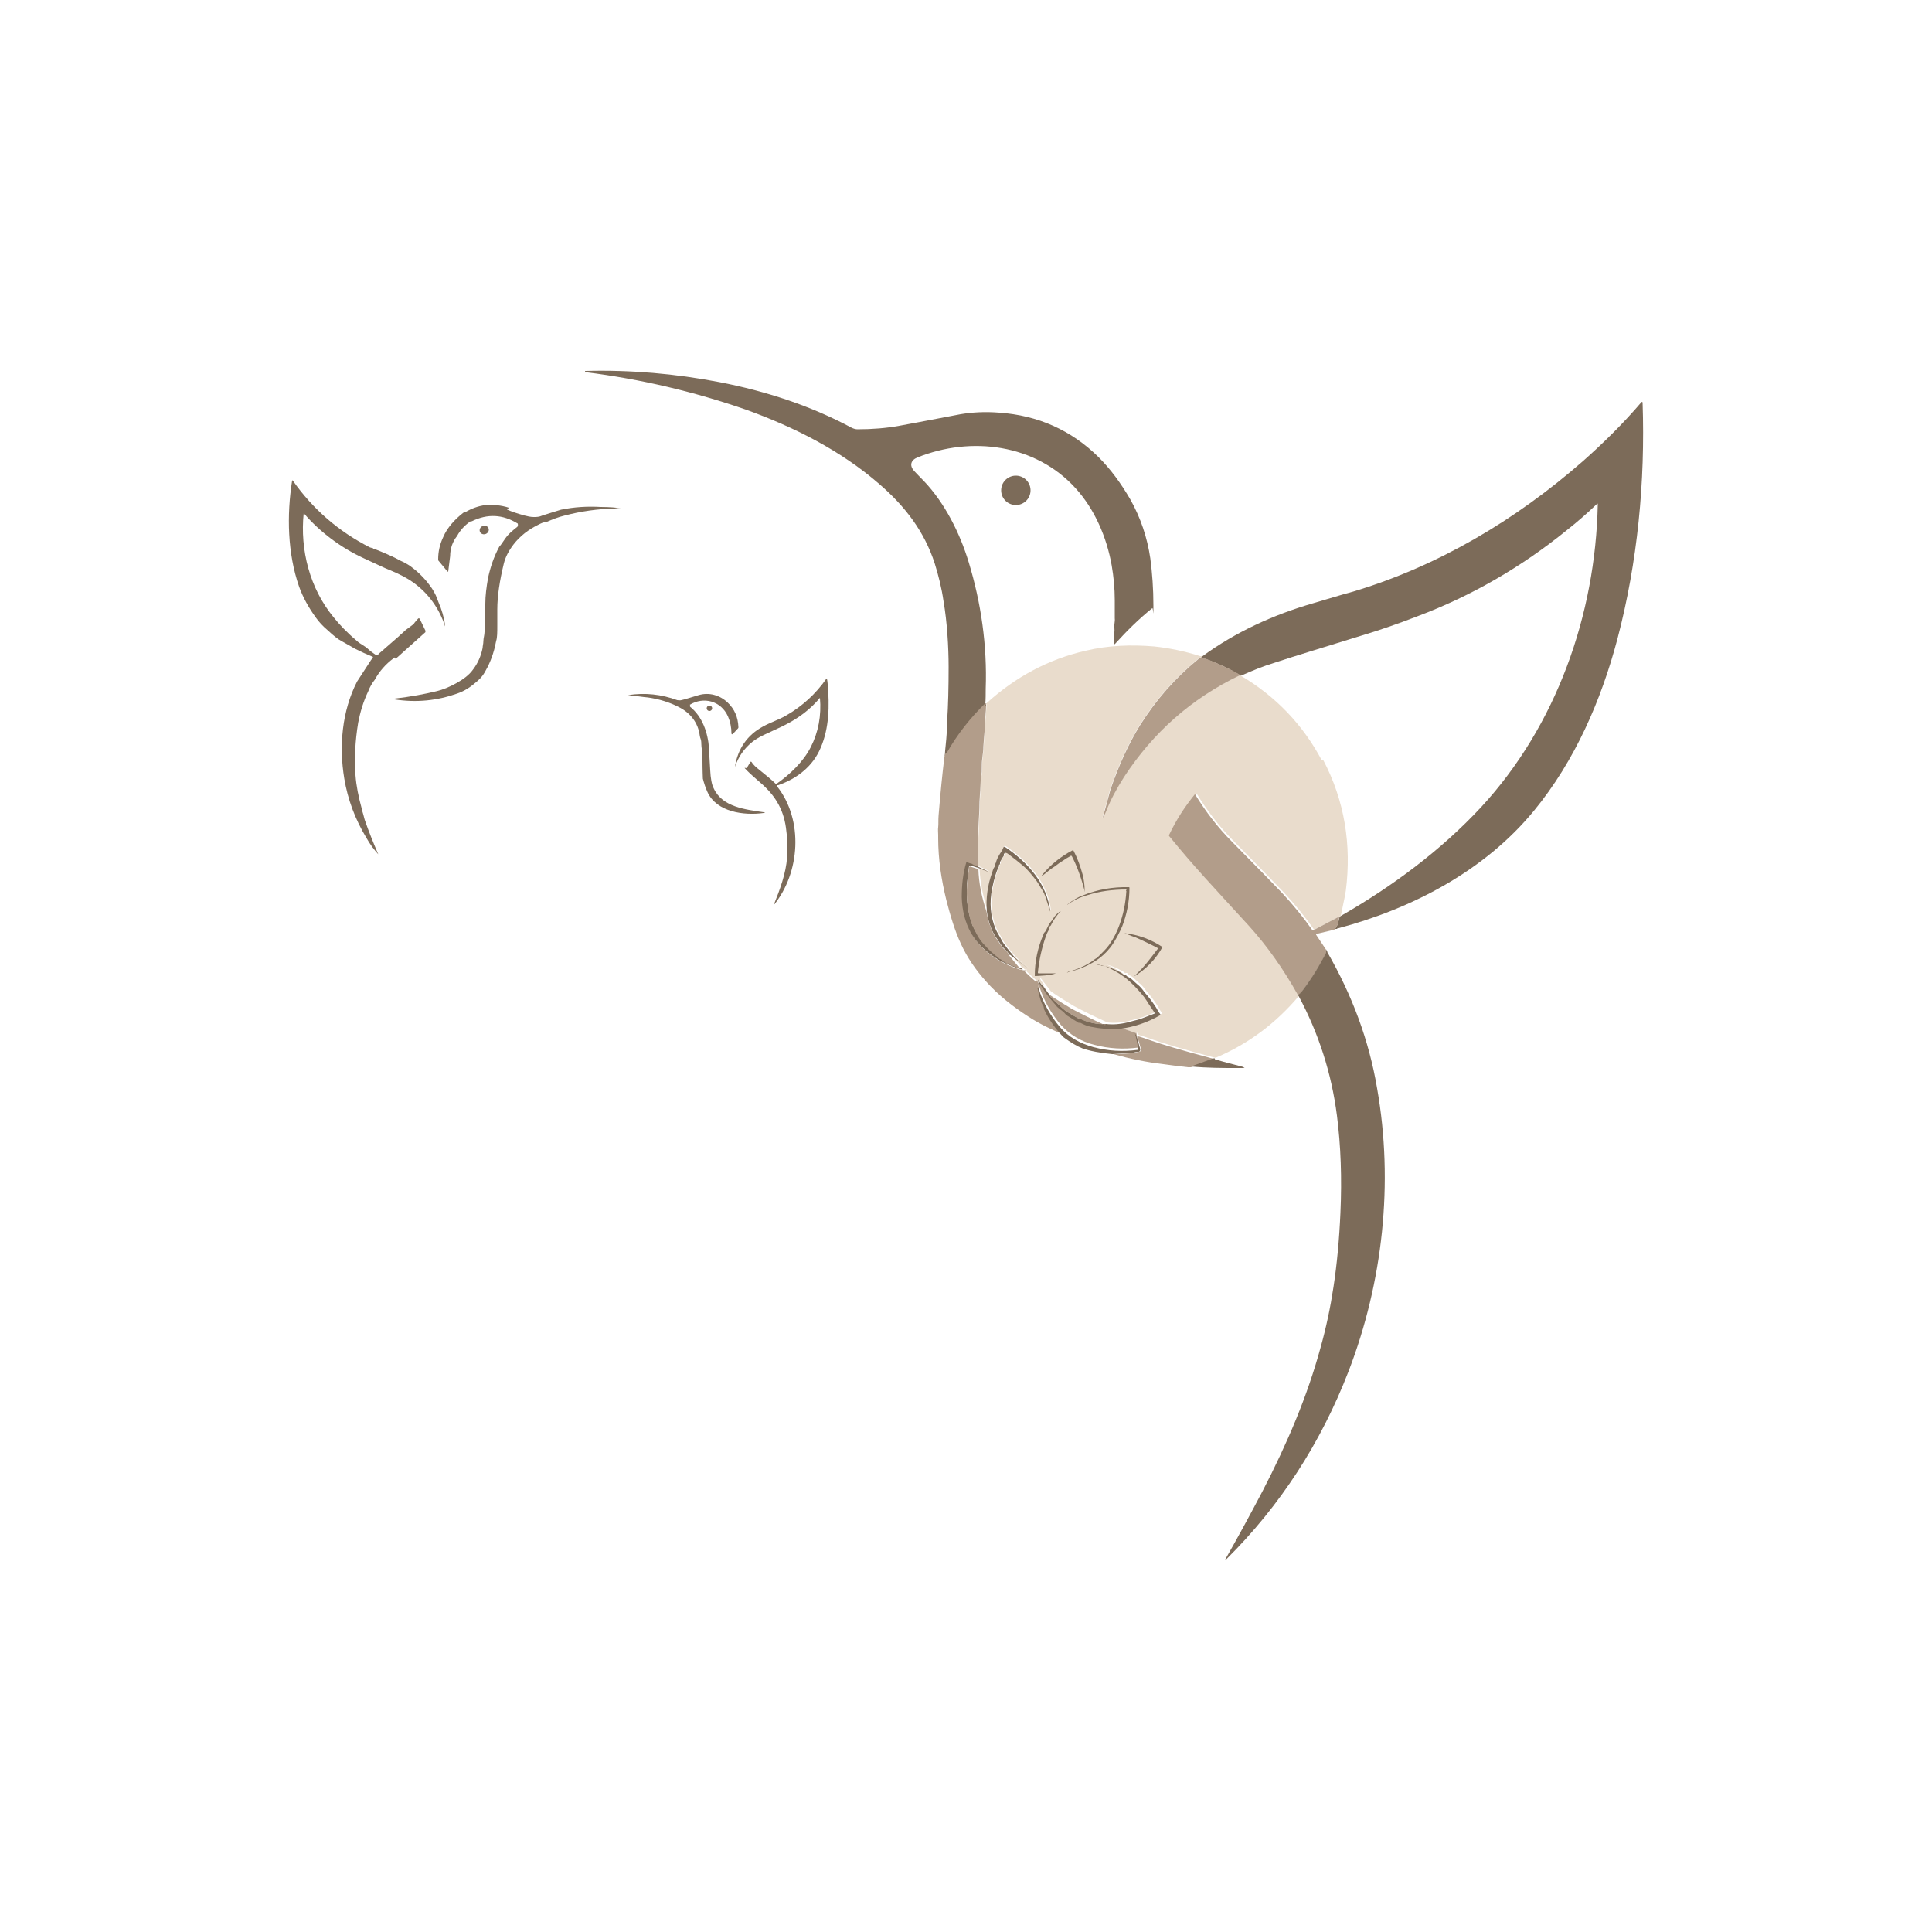 <?xml version="1.0" encoding="UTF-8"?>
<svg data-bbox="-29 -27 644 595" viewBox="0 0 500 500" xmlns="http://www.w3.org/2000/svg" data-type="ugc">
    <rect x="0" y="0" width="500" height="500" fill="#333333" stroke="none"/>
    <g>
        <path fill="#ffffff" stroke="#000000" stroke-miterlimit="10" d="M615-27v595H-29V-27z"/>
        <path d="M255.2 182.3v.4h-.4c-3.8 3.7-7.1 7.9-9.8 12.6 0 .1-.2.3-.5.4.1-2 .4-3.9.5-5.9 0-1 .1-2 .1-2.9.3-4.4.4-9.1.4-14.3s-.4-11.7-1.3-16.9c-.5-3.5-1.3-6.7-2.3-9.9-2.7-8.3-7.7-14.8-14.3-20.5-10-8.7-22.1-14.8-34.6-19.3-13.3-4.6-27.1-7.9-41.6-9.7 0-.2 0-.3.1-.3 11.7-.3 23.3.7 34.7 2.9 11.9 2.3 23.6 6.1 34.2 11.8.4.2 1 .4 1.5.4q5.85 0 10.8-.9 2.55-.45 15.9-3c3-.5 6.3-.7 10-.4 10 .7 18.6 4.5 25.7 11.5 3.2 3.2 5.8 6.8 8.2 10.9 2.7 4.8 4.4 9.9 5.2 15.3.5 3.8.8 7.9.8 12.2s0 .5-.3.7c-3.5 2.8-6.6 5.9-9.6 9.2-.2.2-.3.2-.3-.1v-1.3c0-.8.2-1.9.1-2.8s.2-1.5.1-2.4v-4.6c0-3.2-.3-6.2-.8-9.1-1.3-7.3-4.4-14.5-9.3-19.9-10.4-11.5-27.1-13.6-41-8-1.7.7-2.1 2.1-.8 3.5.2.2 1.1 1.2 2.6 2.7 5.3 5.6 9.2 13.3 11.5 20.9 3.2 10.5 4.8 21.5 4.4 32.8 0 1.3 0 2.6-.1 3.9h.2Z" fill="#7c6b59"/>
        <path d="M346 240.4h-.6c.8-.6 1.1-2.4 1.3-3.2 0 0 .1 0 .2-.1 13.3-7.6 26-17 36.4-28.2 19.5-21.1 29.6-49.8 30.2-78.3 0-.3 0-.4-.3-.1-2.3 2.2-4.9 4.5-7.7 6.7-11.7 9.5-24.6 17-38.7 22.3-4.9 1.9-9.8 3.6-14.8 5.1-9.3 2.9-16.7 5.1-22.1 6.9-3 .9-5.9 2.1-8.8 3.4h-.3c0-.2-.1-.4-.3-.4-3-1.8-6.2-3.2-9.6-4.3 0 0 .1-.2.2-.3 8.6-6.3 18.4-10.8 28.8-13.8 3.5-1 6.9-2.1 10.3-3 22-6.6 42-18.5 59.4-33.7 5.2-4.6 10.3-9.6 15.1-15.2.2-.3.4-.2.4 0 .7 20.5-1.3 41.3-6.5 61.1-4.2 15.9-11 31.6-21.6 44.5-12.8 15.6-31.6 25.4-50.9 30.5h-.1Z" fill="#7c6b59"/>
        <path fill="#7c6b59" d="M266.7 126.9a3.8 3.8 0 1 1-7.6 0 3.8 3.8 0 0 1 7.6 0"/>
        <path d="M101.8 170.4c-2 1.5-3.6 3.3-4.8 5.5-.7.9-1.3 1.9-1.7 3-1.3 2.7-2.1 5.5-2.6 8.1-.8 4.8-1 9.4-.7 13.6.2 2.8.8 5.7 1.6 8.6 0 .3.2.8.4 1.5.2.9.4 1.4.4 1.5 1.1 3.2 2.3 6.1 3.5 8.9-1-1.1-2.1-2.5-3.1-4.3q-4.35-7.2-5.7-15.3c-1.4-8.4-.6-17.5 3.3-25.1l3.7-5.7c.2-.1.3-.3.4-.5v-.2c-1.7-.7-3-1.3-4.6-2.1-1.3-.7-2.4-1.4-3.7-2.1-.6-.3-1.8-1.2-3.4-2.7-1.3-1.1-2.2-2.1-3-3.2-1.9-2.6-3.4-5.3-4.4-8.1-3-8.6-3.2-18.5-1.8-27.4q0-.2.2 0c5.2 7.4 11.9 13.2 20 17.3 0 0 .2 0 .4.1.2 0 .3 0 .4.2 0 0 0 .1.2.1h.2c2.3.9 4.1 1.7 5.5 2.4.9.5 1.5.8 2 1 .7.4 1.3.7 1.8 1.1 2.2 1.6 4 3.5 5.5 5.7.4.6.7 1.2 1 1.8.4 1.1.7 1.7.7 1.8.8 1.8 1.4 3.8 1.7 6v.2c-1.6-4.8-4.4-8.6-8.3-11.4-1.4-1-3.4-2.1-6.1-3.2-1.1-.4-3.3-1.5-6.6-3-5.9-2.7-11.4-6.8-15.6-11.7-1 9.5 1.6 19.5 7.7 26.9 1.5 1.9 3.6 4.1 6.1 6.2.7.7 2.1 1.3 2.9 2.1.4.4 1.1.9 2.1 1.6h.3q.3-.45.9-.9c1.5-1.3 3.1-2.7 4.7-4.1 0-.1.6-.5 1.3-1.2.4-.4.9-.7 1.4-1.1s1-.7 1.2-1c0-.1.5-.6 1-1.2 0-.1.3-.1.4 0l1.5 3.1v.4l-7.7 6.9-.3-.4v.3Z" fill="#7c6b59"/>
        <path d="M131.3 131.9c1.1.5 2.6 1 4.4 1.5.8.2 1.6.4 2.4.4s1.4 0 2.3-.4c1.5-.5 3.2-1 4.8-1.5 3.4-.7 6.8-.9 10.3-.7 2.4 0 4.1.2 5.1.3-.4 0-1 0-1.5.1q-6.6.15-12.9 1.8c-1.7.4-3.2 1-4.8 1.7-.7 0-1.3.3-1.9.6-2.7 1.3-4.9 3-6.6 5.2-1.3 1.7-2.1 3.3-2.5 4.9-1.1 4.5-1.7 8.5-1.7 11.9v4.1c0 1.8 0 3.2-.3 4.1-.4 2.2-1.1 4.5-2.2 6.7s-1.7 2.8-2.7 3.7c-1.7 1.5-3.2 2.5-5.2 3.2-5.1 1.8-10.5 2.4-16.2 1.5-.6 0-.6-.1 0-.2 4.3-.5 7.9-1.2 10.8-1.9 1.7-.4 3.4-1.1 5.2-2.1s3.3-2.1 4.3-3.5c1.3-1.7 2.1-3.6 2.5-5.6 0-.5.2-1.1.2-1.8s.3-1.6.3-2.4v-3.6c0-1.1.2-2.4.2-3.6 0-2.2.3-4.4.7-6.7.6-2.8 1.5-5.5 2.9-8.1.3-.3.8-1 1.6-2.2.6-.9 1.6-1.8 3-2.9.2-.1.3-.4.2-.9-3.9-2.4-7.8-2.6-11.9-.6h-.3c-1.5 1-2.7 2.3-3.5 3.8-1.2 1.5-1.8 3.3-1.8 5.2l-.5 4q0 .1-.2 0l-2.4-2.9v-.3c0-1.9.4-3.8 1.3-5.7 1-2.4 3-4.6 5.2-6.3 0 0 .2-.1.3-.2h.3c1.5-.9 3.2-1.5 5-1.8 2.1-.1 4.1 0 6.2.7l-.5.5Z" fill="#7c6b59"/>
        <path fill="#7c6b59" d="M126.417 136.679c.242.557-.054 1.223-.662 1.487-.608.265-1.297.027-1.54-.53-.242-.557.055-1.223.663-1.487.607-.264 1.296-.027 1.539.53"/>
        <path d="M342.1 196.8c-4.9-9.2-11.9-16.6-21.1-22h-.3c-12.5 6-22.4 14.8-29.9 26.3-1.9 3-3.5 5.9-4.6 8.8-1 2.3-1.1 2.2-.4-.1.4-1.3 1-3.8 1.5-5.5 2.1-6.1 4.6-11.7 7.7-16.7 4.1-6.5 9.1-12.2 15-17 .4-.3.7-.4 1-.6 0 0 .1-.2.2-.3 0 0-.2.1-.3.1h-.3c-4.1-1.3-8.1-2.1-11.9-2.5-5.8-.5-11.9-.3-17.7 1.1-9.7 2.2-18.2 6.8-25.7 13.6v.4c0 1.6-.3 3.3-.3 4.8s-.3 3.8-.4 5.8c0 1.6-.4 3.1-.4 4.6s0 2.4-.2 3.2c-.2 1.5-.1 3.1-.3 4.6 0 .7-.1 1.3-.1 1.8 0 2.3-.2 4.6-.3 6.9 0 .8 0 1.6-.1 2.7v7.3l2.7 1.3v.1l-2.4-1c.1 3.8.9 7.5 2.1 11.1-.3-3.4.2-6.9 1.4-10.2.2-.7.4-1.2.7-1.5v-.4q0-.2.1-.3s.1-.1.1-.2c.3-1 .7-1.8 1.3-2.7.3-.4.5-.8.7-1.3 0-.1.3-.1.4 0 3 2 5.7 4.4 7.8 7.2s3.5 6 3.9 9.5c-.1-.2-.2-.4-.3-.7 0-.4-.1-.5-.1-.5-.6-1.8-.9-3.2-1.7-4.4-.6-.9-.9-1.6-1.5-2.4-1.4-1.8-2.6-3.2-3.5-3.9-1.3-1.1-2.6-2.1-3.8-3-.4-.3-.7-.4-1-.1 0 0-.1.1-.1.3s0 .3-.1.4c-.3.4-.6 1-.9 1.5v.3c0 .2 0 .3-.2.4 0 0-.1.1-.1.3v.2c-.7 1.3-1.2 3.1-1.7 5.5-.8 3.8-.5 7.4.9 10.7.1.3.4.8.8 1.5.4.6.7 1.4 1.2 2.1 1.3 1.8 2.1 2.7 2.2 2.8 1 1.3 2.4 2.5 4.1 3.7 0 .1-4.6-3.5-4.6-3.5l3 3.6c.2 0 .4.1.6.4h.5v.2s-.1 0-.2.1c0 .1 2.7 2.5 2.7 2.5s.1.1.3.1h.3s.1.1.2.3c.4.6.7.8 1.2.7-.6-.7-1-1.3-1-1.7s0-.1.1 0l2.7 3.5c2.5 1.7 4.5 2.9 6 3.8 2.1 1.1 5 2.6 8.6 4.2 1.7.2 3.5.1 5.6-.4 1.4-.4 2.3-.6 2.7-.7 1.3-.4 2.7-1 4.3-1.6 0 0 .1-.1 0-.2-.7-1.1-1.2-1.8-1.4-2.1-.4-.7-.9-1.4-1.4-2.1-1.6-2-3.2-3.6-4.8-4.9l-.3-.2q-2.25-1.65-4.8-2.7c-.3-.1-.6-.1-.7-.1h-.3c-.4-.3-.8-.4-1.3-.2h.8c2.1.3 4 1 5.9 2.2l.2.2q0 .15.3 0h.3c.2.4.5.6.8.7.9.4 1.3 1.1 2.2 1.8.8.6 1.5 1.5 1.9 2.1 1 1.1 1.9 2.3 2.7 3.5.4.5.8 1.5 1.4 2.2v.2c-3.3 1.9-7 3.2-10.9 3.6l4.5 1.6c0-.4-.1-.7-.3-1.1l.6 1.4c.7.2 2 .6 3.9 1.3 2.3.8 7.5 2.4 15.8 4.6h.4c8.5-3.6 15.6-9 21.5-16h.3c-.1-.1-.2-.3-.2-.4-3.8-6.8-8-12.7-12.6-17.8-9.4-10.3-14.2-15.3-20.7-23.3-.1-.1-.1-.3 0-.4 1.8-3.8 4-7.2 6.6-10.4h.1c2.7 4.4 5.8 8.5 9.6 12.3q10.5 10.65 12.9 13.2c2.8 3 5.5 6.3 7.9 9.7h.1l6.6-3.5s.1 0 .2-.1c.4-2.1 1-4.5 1.3-6.5 1.5-11.8-.3-23.3-5.9-33.9z" fill="#e9dccc"/>
        <path d="M310.9 170.1c3.3 1.1 6.6 2.6 9.6 4.3.1 0 .2.2.3.4-12.5 6-22.4 14.8-29.9 26.3-1.9 3-3.5 5.9-4.6 8.8-1 2.3-1.1 2.2-.4-.1.4-1.3 1-3.8 1.5-5.5 2.1-6.1 4.6-11.7 7.7-16.7 4.1-6.5 9.1-12.2 15-17 .4-.3.7-.4 1-.6h-.2Z" fill="#b29d8a"/>
        <path d="M201.2 203.2c-.1 0-.2.1-.1.3 6.9 8.7 6 22.4-.9 30.8q-1.1-.9 0 0c2.5 2 0 0 0 0 1.7-4.2 3.2-8.3 3.5-12.4.2-2.4.1-4.9-.3-7.7-.7-5-3-8.6-6.8-11.8-1-.9-2.1-1.8-3.3-3s-.2-.4 0-.7l.9-1.5c0-.1.2-.1.3 0 .4.7 1.2 1.4 2.1 2.1 1.6 1.3 3 2.4 4.2 3.6h.1c3.6-2.5 7-5.8 8.9-9.5 2-3.9 2.8-8.2 2.4-12.8-2.5 3-5.5 5.2-8.8 6.9-1.3.7-2.8 1.3-4.4 2.1-1.9.8-3.3 1.6-4.3 2.4-2.1 1.7-3.6 3.8-4.5 6.5.7-4.7 3.2-8.3 7.3-10.5 1.8-1 4.2-1.8 5.9-2.8q6.3-3.6 10.5-9.6h.1c.1.6.2 1 .2 1.4.5 5.6.4 11.4-1.8 16.5-2 4.8-6.1 8-11 9.7z" fill="#7c6b59"/>
        <path d="M178.6 182.5c-.1 0-.1.2 0 .4 3.2 2.6 4.6 6.7 4.9 10.8 0 .5.1 2.4.3 5.6.1 2.1.4 3.8.9 4.7 2.2 4.9 8.3 5.5 12.9 6.2.5 0 .5.1 0 .2-5 .7-12.1-.2-14.5-5.4-.5-1.1-.9-2.3-1.2-3.5 0-.4-.1-2-.1-4.8s-.3-2.9-.3-4.2-.3-1.3-.4-2.1c-.4-3.3-2.4-5.9-5.4-7.4-2.5-1.3-5.2-2.1-8-2.5-1.3-.1-3-.4-5.2-.6 4.5-.7 8.7-.2 12.8 1.3.3 0 .7.1 1 0 1-.2 2.4-.7 4.5-1.3 2.7-.8 5.5 0 7.5 1.9 1.8 1.7 2.7 3.8 2.8 6.4 0 .1 0 .2-.1.3l-1.3 1.4c-.2.2-.4.2-.4-.1 0-1.5-.3-3-.9-4.4-1.8-4-6.3-5.2-9.9-3h.2-.1Z" fill="#7c6b59"/>
        <path d="M255.2 182.6c0 1.6-.3 3.3-.3 4.8s-.3 3.8-.4 5.8c0 1.6-.4 3.1-.4 4.6s0 2.4-.2 3.2c-.2 1.5-.1 3.1-.3 4.6 0 .7-.1 1.3-.1 1.8 0 2.3-.2 4.6-.3 6.9 0 .8 0 1.6-.1 2.7v7.3c-.4 0-1-.2-1.3-.5 0 0-.2 0-.3-.1-.4 0-.7-.1-1-.4h-.2c-.9 3-1.3 6-1.2 9.1.1 3.5.9 6.5 2.3 9.1 1.6 2.9 4.1 5.3 7.4 7.2 1.3.8 3 1.5 5.1 2.2.3 0 .7.2 1 .2h.5s.1.1 0 .2-.1 0-.2.1c0 .1 2.7 2.5 2.7 2.5s.1.1.3.1h.3s.1.1.2.3c.4.6.7.8 1.2.7.3.4.7 1 1 1.5.8 1.3 1.8 2.1 2.6 3.2.7 1 1.8 1.3 2.5 2.3.2.2.7.6 1.4 1 .4.2 1 .6 1.6 1l.2.2s.2.1.4.1h.3c.7.4 1.6.7 2.6 1 2.4.6 4.7.7 7.1.5l4.5 1.6.7 3.4c0 .1 0 .2-.2.3-3.8.5-7.6.3-11.4-.7-3.5-.9-6.3-2.6-8.6-5.1-2.5-2.9-4.4-6.2-5.7-10.2h-.2c.5 2.2 1 3.6 1.3 4.3l.3.6c0 .4.1.6.1.6 1.3 2.6 2.9 5 5 7.2-3.2-1.3-6.3-2.8-9.1-4.6-4.2-2.7-8-5.7-11.1-9.2-2.7-3-4.9-6.2-6.5-9.7-1.6-3.4-2.8-7.5-3.8-11.4-1.3-5.3-2.1-10.6-2.1-16v-.8c0-.7-.1-1.4 0-2 .1-.9 0-1.8.1-3 .5-6.2 1-10.9 1.4-14.3v-.4l.3-1.3c.2-.1.4-.2.5-.4 2.7-4.7 6-8.9 9.8-12.6.1-.1.3-.1.4 0l-.3.5z" fill="#b29d8a"/>
        <path fill="#7c6b59" d="M184.3 183.3a.7.7 0 1 1-1.4 0 .7.7 0 0 1 1.4 0"/>
        <path d="M346.6 237.3c-.1.8-.4 2.7-1.3 3.3l-4.6 1.1c-.1 0-.1.1-.1.2l2.6 3.9v.8c-1.6 3.4-3.7 6.7-6.3 10.1-.4.4-.7.7-1 .8-3.8-6.8-8-12.7-12.6-17.8-9.4-10.3-14.2-15.3-20.7-23.3-.1-.1-.1-.3 0-.4 1.8-3.8 4-7.2 6.6-10.4h.1c2.7 4.4 5.8 8.5 9.6 12.3q10.5 10.65 12.9 13.2c2.8 3 5.5 6.3 7.9 9.7h.1l6.6-3.5z" fill="#b29d8a"/>
        <path d="M261.2 247.2c-.1-.4-.4-.8-.8-1.2l-1-1c-1-1.5-1.6-2.4-1.9-2.8-1.1-1.8-1.8-4-2.1-6.3-.3-3.4.2-6.9 1.4-10.2.2-.7.4-1.2.7-1.5v-.4q0-.2.1-.3s.1-.1.1-.2c.3-1 .7-1.8 1.3-2.7.3-.4.5-.8.7-1.3 0-.1.2-.2.4-.1 3 2 5.7 4.4 7.8 7.2s3.5 6 3.9 9.5c-.1-.2-.2-.4-.3-.7 0-.4-.1-.5-.1-.5-.6-1.8-.9-3.2-1.7-4.4-.6-.9-.9-1.6-1.5-2.4-1.4-1.8-2.6-3.2-3.5-3.9-1.3-1.1-2.6-2.1-3.8-3-.4-.3-.7-.4-1-.1 0 0-.1.1-.1.3s0 .3-.1.4c-.3.4-.6 1-.9 1.5v.3c0 .2 0 .3-.2.4 0 0-.1.1-.1.3v.2c-.7 1.3-1.2 3.1-1.7 5.5-.8 3.8-.5 7.4.9 10.7.1.3.4.8.8 1.5.4.6.7 1.4 1.2 2.1 1.3 1.8 2.1 2.7 2.2 2.8 1 1.3 2.4 2.5 4.1 3.7 0 .1-4.6-3.5-4.6-3.5h-.2Zm-.9-26.7" fill="#7c6b59"/>
        <path d="M277.3 221.5s-.1-.1-.2 0c-.7.4-1.4.8-2.1 1.3-.8.4-1.7 1.3-2.6 1.8-.8.5-1.5 1.2-2.2 1.7-.8.7-.9.6-.2-.2q3-3.6 7.5-6h.3c1 1.9 1.8 4.1 2.4 6.3.3 1.3.5 2.6.5 3.8s0 .5-.1 0c-.9-3.4-2-6.3-3.2-8.6Z" fill="#7c6b59"/>
        <path d="m253.1 224.3 2.7 1.3c0 .1-2.4-.9-2.4-.9l-2.2-.7c-.2 0-.3 0-.4.2-.3 2.1-.4 3.1-.4 3.2-.4 3.3-.2 6.5.5 9.4s1 3.1 2 4.9 1.2 1.8 2.1 2.8 1.7 1.7 2.4 2.3c.7.5 1 .8 1.1.9 0 0 .2.1.3.2.3 0 .5.2.7.5 0 0 .1.1.3.2.3 0 .5.2.7.5q0 .15.3 0c.1 0 .3 0 .4.1 0 .1.1.2.2.2l2.7 1.1c.2 0 .4.1.6.4-.3 0-.7-.1-1-.2-2-.7-3.7-1.4-5.1-2.2-3.2-1.9-5.8-4.3-7.4-7.2-1.4-2.6-2.2-5.6-2.3-9.1 0-3.1.3-6.2 1.2-9.1 0 0 .1-.1.2 0 .3.2.6.3 1 .4.1 0 .2 0 .3.1.4.3.9.4 1.3.5h.2z" fill="#7c6b59"/>
        <path d="M253.2 224.8c.1 3.8.9 7.5 2.1 11.1q.6 3.6 2.1 6.3c.2.4.9 1.3 1.9 2.8.1.2.5.6 1 1 .4.4.7.7.8 1.2l3 3.6-2.7-1.1c-.1 0-.2-.1-.2-.2 0-.2-.2-.3-.4-.1h-.3c-.1-.2-.4-.4-.7-.5-.1 0-.2 0-.3-.2-.2-.2-.4-.4-.7-.5 0 0-.2 0-.3-.2 0 0-.4-.4-1.1-.9-.7-.6-1.5-1.3-2.4-2.3-1-1-1.6-1.9-2.1-2.8-1-1.8-1.7-3.4-2-4.9-.7-3-.9-6.1-.5-9.4 0 0 .1-1.1.4-3.2 0-.2.1-.3.4-.2l2.2.7h-.1v-.2Z" fill="#b29d8a"/>
        <path d="M291.6 230.2c-3.5 0-6.9.4-10.3 1.5-1.8.5-3.5 1.3-5 2.4h-.1c1.4-1.1 2.7-1.9 4.1-2.4 3.7-1.5 7.7-2.2 11.9-2.1 0 0 .1 0 .1.2 0 3.5-.7 6.9-1.9 10q-1.05 2.4-2.4 4.5c-1 1.5-2.2 2.7-3.5 3.7-2.1 1.5-4.5 2.7-7.4 3.4-.4 0-.7.2-1 .4.3-.3.4-.4.6-.4 2.1-.5 4.1-1.4 5.9-2.6.2-.1.7-.6 1.1-.8.2 0 .4-.2.4-.3 1.1-1.1 2.1-2 2.9-3.1 1.2-1.7 2.1-3.5 2.7-5.2 1-2.7 1.6-5.6 1.8-8.8 0 0 0-.1-.1-.1v-.2h.2Z" fill="#7c6b59"/>
        <path d="M268.6 251.9h5.2-.5c-1.7.6-3.9.6-5.4.7 0 0-.1 0-.1-.1 0-3.5.7-7.2 2.3-10.8 0-.2.2-.4.4-.6 0 0 .1-.1.2-.3.5-1 .7-1.6 1.3-2.3.4-.4.6-.9.9-1.3.4-.5 1-1 1.5-1.4h.1c-1 1.1-1.8 2.2-2.4 3.4-.1.3-.2.4-.4.5 0 0-.1.1-.1.2 0 .3-.1.6-.3 1-.3.5-.5 1-.7 1.6-1 2.9-1.7 6-2 9.2 0 .1 0 .2.2.2z" fill="#7c6b59"/>
        <path d="M300.9 245c-1.8 3.3-4.4 5.9-7.4 7.7l2.1-2.1c1.4-1.6 2.7-3.3 4-5v-.2s0-.1-.1-.1c-1.9-1-3.8-1.9-5.8-2.8-.2 0-1.2-.4-2.7-1 3.6.4 6.9 1.6 10 3.7 0-.1-.1-.2-.1-.2" fill="#7c6b59"/>
        <path d="M343.5 246.4c6.4 11.1 10.8 22.8 12.9 35.3 4.3 24.4 1.5 50.1-7.4 73.2-7.1 18.4-17.6 34.7-31.6 48.6-.4.4-.5.4-.2-.1 3.3-5.8 6.5-11.7 9.6-17.6 6.3-12.2 11.5-24.3 15-37.2 1.4-5 2.5-10.2 3.3-15.5q1.35-8.85 1.8-19.2.6-13.5-.9-25.2-2.1-16.35-9.9-30.9c-.1-.1-.2-.3-.2-.4.3 0 .6-.4 1-.8 2.6-3.4 4.6-6.7 6.3-10.1v-.8c.1.3.2.4.3.4z" fill="#7c6b59"/>
        <path d="M289.3 266.2c-2.4.2-4.7 0-7.1-.5-1-.2-1.8-.6-2.6-1h-.3c-.1 0-.2 0-.4-.1l-.2-.2c-.7-.4-1.2-.7-1.6-1-.7-.4-1.2-.7-1.4-1-.7-.9-1.8-1.3-2.5-2.3-.8-1-1.8-2-2.6-3.2-.4-.6-.7-1.1-1-1.5-.6-.7-1-1.3-1-1.7s0-.1.1 0l2.7 3.5c.3.6.6 1 1 1.3.9.8 1.8 1.7 2.7 2.5.4.4 1.7 1.3 3.8 2.4l.2.2s.1.1.3 0h.2c2 1 4.2 1.5 6.6 1.4 1.7.2 3.5.1 5.6-.4 1.4-.4 2.3-.6 2.7-.7 1.3-.4 2.7-1 4.3-1.6 0 0 .1-.1 0-.2-.7-1.1-1.2-1.8-1.4-2.1-.4-.7-.9-1.4-1.4-2.1-1.6-2-3.2-3.6-4.8-4.9l-.3-.2q-2.25-1.65-4.8-2.7c-.3-.1-.6-.1-.7-.1h-.3c-.4-.3-.8-.4-1.3-.2h.8c2.1.3 4 1 5.9 2.2l.2.2q0 .15.3 0h.3c.2.4.5.6.8.7.9.4 1.3 1.1 2.2 1.8.8.6 1.5 1.5 1.9 2.1 1 1.1 1.9 2.3 2.7 3.5.4.5.8 1.5 1.4 2.2v.2c-3.3 1.9-7 3.2-10.9 3.6v-.3.2Z" fill="#7c6b59"/>
        <path d="M293.8 267.9c0-.4-.1-.7-.3-1.1l.6 1.4 1 3.3c0 .3 0 .6-.4.7h-.1c-.7 0-1.5.3-2.3.4-1.4 0-2.9.1-4.4.2q-4.8-.45-7.8-1.5c-1.3-.5-3-1.5-4.9-2.9-2.1-2.2-3.8-4.6-5-7.2 0 0 0-.2-.1-.6 0-.1-.1-.4-.3-.6-.4-.6-.8-2.1-1.3-4.3h.2q1.95 5.85 5.7 10.2c2.2 2.5 5 4.1 8.6 5.1 3.8 1 7.5 1.2 11.4.7.1 0 .2-.1.2-.3l-.7-3.4h-.1Z" fill="#7c6b59"/>
        <path d="M286.2 265.1c-2.4 0-4.6-.4-6.6-1.4h-.5s0-.1-.2-.2c-2.1-1.2-3.4-2-3.8-2.4-.9-.9-1.8-1.7-2.7-2.5-.3-.3-.7-.7-1-1.3 2.5 1.7 4.5 2.9 6 3.8 2.1 1.1 5 2.6 8.6 4.2z" fill="#b29d8a"/>
        <path d="m314 274.1-5.8 2.1h-.7c-2.1-.2-4.3-.5-6.4-.8-4.4-.5-8.7-1.4-13-2.6 1.5 0 3-.1 4.4-.2.7 0 1.5-.3 2.3-.4.3 0 .5-.3.5-.6 0-.1-1-3.5-1-3.5.7.2 2 .6 3.9 1.3 2.3.8 7.5 2.4 15.8 4.6Z" fill="#b29d8a"/>
        <path d="M314.3 274.1c2.3.7 4.6 1.3 7 1.9.1 0 .4.1.8.4h-2.2c-3.5 0-7.4 0-11.7-.4l5.8-2.1h.4v.2Z" fill="#7c6b59"/>
    </g>
</svg>
